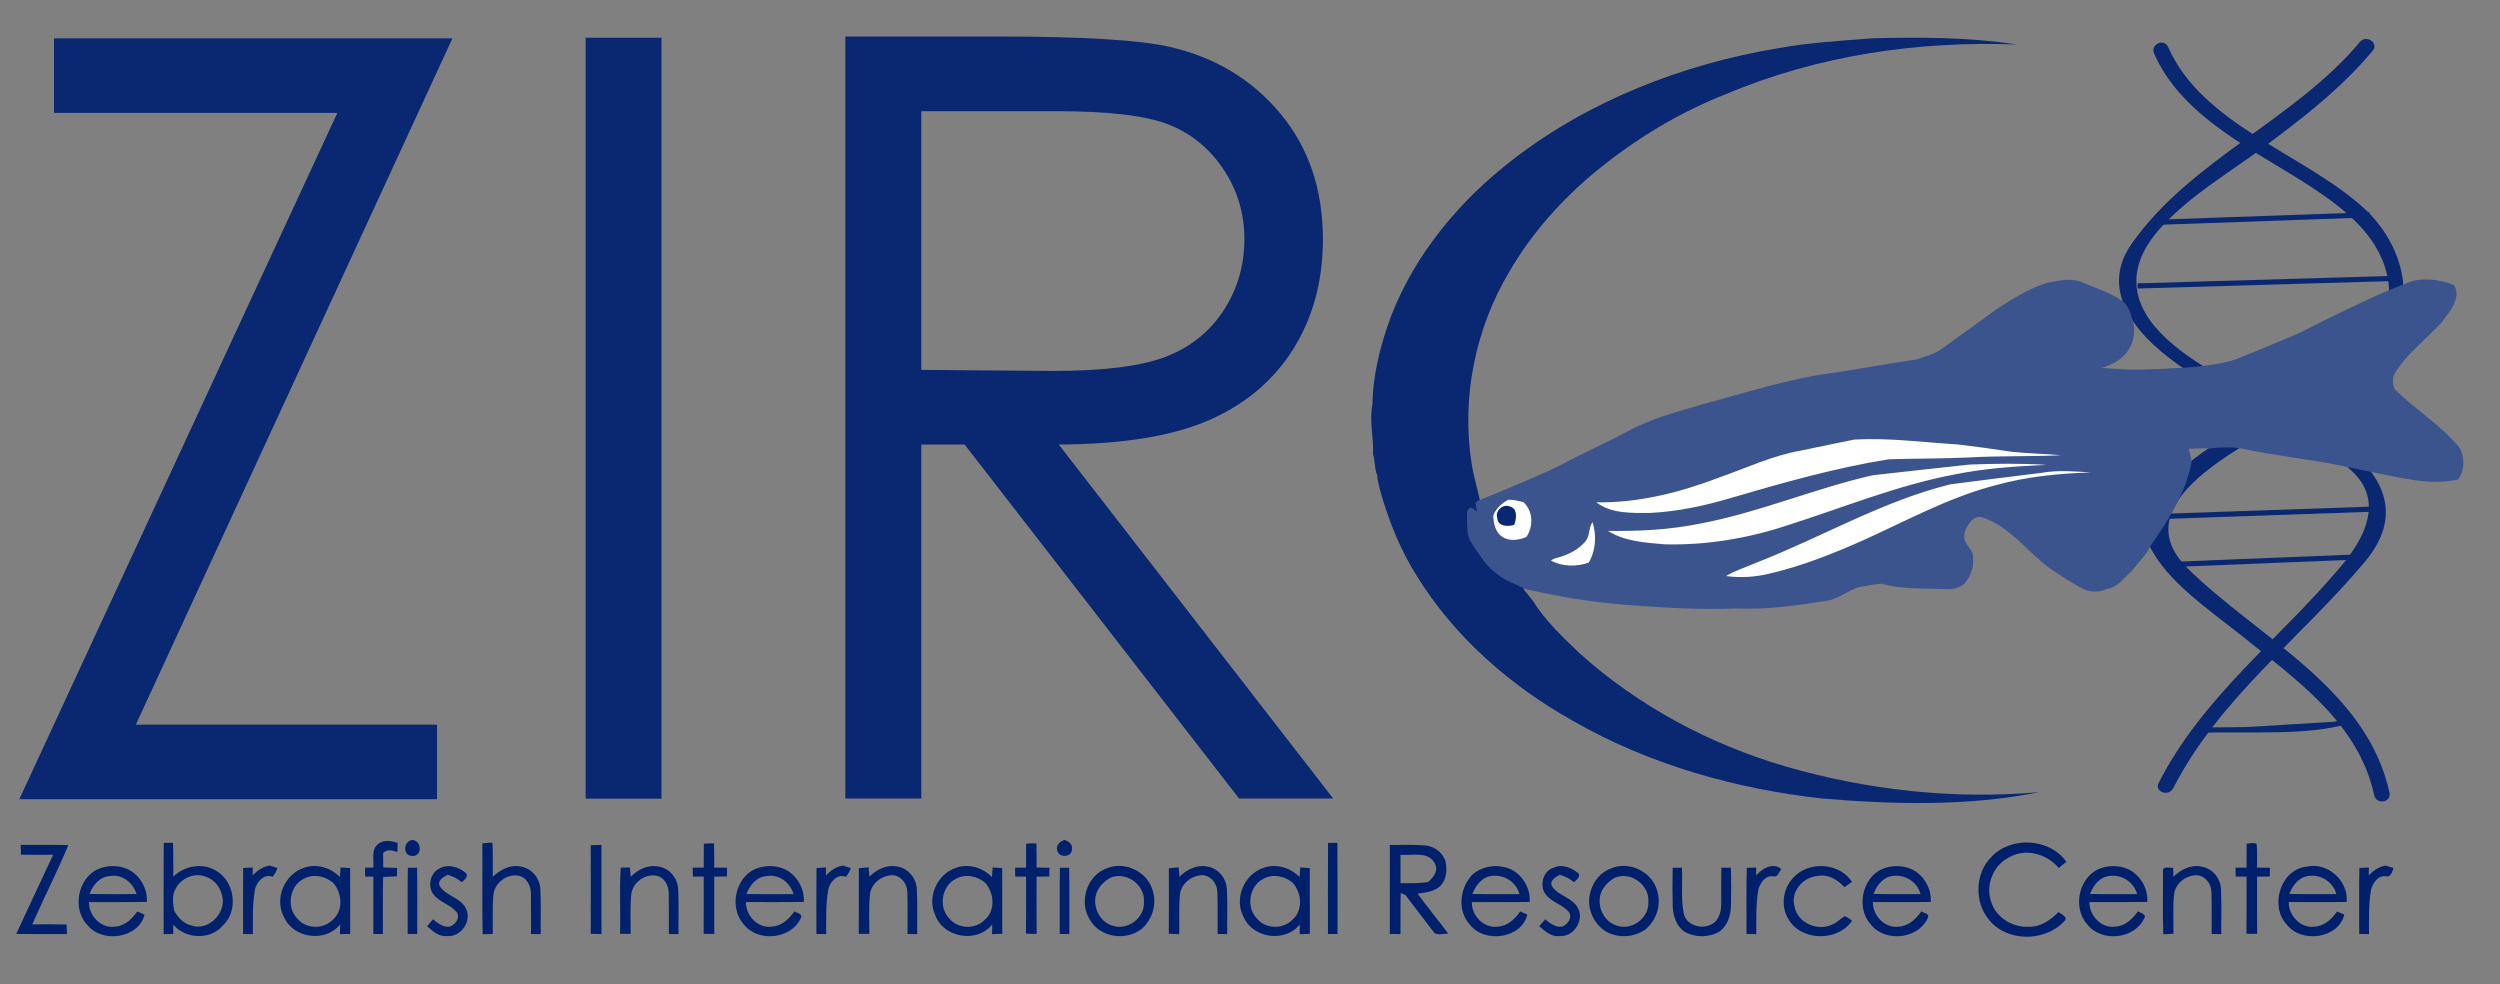 <svg width="1016pt" height="400pt" version="1.1" viewBox="0 0 1016 400" xmlns="http://www.w3.org/2000/svg" xmlns:xlink="http://www.w3.org/1999/xlink">
 <rect x="0" y="0" width="1016" height="400" fill="#808080" stroke="none"/>
 <defs>
  <radialGradient id="a" cx="187.381" cy="134.659" r="534.691" gradientTransform="matrix(1.413 .408 -.413 1.294 -101.275 -170.995)" gradientUnits="userSpaceOnUse">
   <stop stop-color="#fff" offset="0"/>
   <stop stop-color="#5057ff" stop-opacity=".56" offset="1"/>
  </radialGradient>
 </defs>
 <g display="none" opacity=".568">
  <rect x="-.014" y="1.103" width="1016.81" height="399.478" fill="url(#a)" stroke="#8d0000" stroke-width=".371"/>
 </g>
 <path d="m374.413 45.181v105.143l53.581 0.427c20.753 0 36.104-1.963 46.059-5.884 9.956-3.925 17.719-10.203 23.293-18.824 5.574-8.621 8.37-18.259 8.37-28.918 0-10.374-2.829-19.799-8.475-28.282-5.65-8.483-13.061-14.547-22.235-18.196-9.178-3.645-24.423-5.466-45.737-5.466h-54.858zm-30.864-30.345h61.813c34.45 0 57.794 1.406 70.031 4.218 18.422 4.218 33.4 13.245 44.93 27.072 11.534 13.84 17.305 30.872 17.305 51.102 0 16.857-3.98 31.676-11.94 44.457-7.964 12.785-19.33 22.444-34.128 28.977-14.794 6.529-35.221 9.864-61.276 10.002l111.529 143.857h-38.25l-111.541-143.857h-17.607v143.857h-30.864v-309.686" fill="#0a2871"/>
 <path d="m238.008 324.58h30.82v-309.24h-30.82v309.24z" fill="#0a2871"/>
 <g fill="#0a2871">
  <path d="m959.11 17.015c-26.61 31.771-68.905 47.999-92.766 81.986-15.892 22.631 8.154 42.846 25.636 53.714 13.5 8.393 28.02 15.116 41.83 22.975 7.931 4.511 15.468 9.61 22.132 15.871 12.707 11.935 5.22 26.866-4.154 38.075-25.053 29.954-56.429 53.106-74.516 88.54-1.846 3.618 4.083 5.754 5.9 2.187 18.578-36.391 52.103-61.209 77.915-92.066 17.898-21.402 5.048-38.813-15.09-52.502-21.171-14.394-87.815-34.222-76.497-69.342 5.858-18.192 34.012-34.47 48.641-45.313 16.677-12.363 32.728-24.524 46.127-40.517 2.61-3.118-2.572-6.702-5.157-3.609"/>
  <path d="m875.424 21.786c11.847 26.845 42.506 39.887 65.532 55.313 13.58 9.102 27.138 20.298 29.652 37.348 3.55 24.033-25.158 38.842-41.876 49.094-14.15 8.674-66.929 33.488-55.217 58.183 6.991 14.738 25.535 26.992 37.768 36.85 22.161 17.859 47.172 35.169 53.618 64.658 0.864 3.952 7.067 2.875 6.198-1.092-9.291-42.518-53.349-62.837-81.99-91.116-24.839-24.528 15.418-45.452 33.29-56.333 15.367-9.35 31.456-18.238 44.134-31.213 17.44-17.864 10.865-43.849-6.135-59.145-24.44-21.989-65.305-33.567-79.287-65.246-1.637-3.714-7.327-1.011-5.686 2.698"/>
  <g stroke="#0a2871" stroke-width="2.098">
   <path d="m877.044 90.331 85.964-3.034"/>
   <path d="m868.71 116.206 103.828-3.042"/>
   <path d="m877.103 209.925 87.878-3.042"/>
   <path d="m879.902 229.505 75.288-3.042"/>
   <path d="m891.815 296.795c23.378-0.721 45.536 1.326 63.06-3.877"/>
  </g>
 </g>
 <g fill="#fff" stroke="#8d0000">
  <g stroke-width=".084">
   <path d="m838.299 190.035c-3.25-0.039-6.5 0.128-9.671 0.67-12.354 1.662-24.762 2.935-37.089 4.838-13.008 3.205-25.445 8.333-37.675 13.729-14.879 6.685-29.554 13.743-44.765 19.642-2.651 1.17-5.475 2.052-7.917 3.634-1.267 0.905-0.588 2.996 0.918 3.141 4.1 0.611 8.289 0.31 12.393-0.132 7.7-1.206 15.149-3.634 22.503-6.16 15.281-5.332 29.754-12.667 44.405-19.443 12.74-5.901 25.81-10.895 39.667-13.501 7.948-1.582 15.971-2.239 24.032-2.755 1.151 0.071 6.415-0.321 6.186-1.657-0.181-1.576-5.905-1.952-7.129-1.946-1.952-0.061-3.905-0.067-5.857-0.061z"/>
   <path d="m813.648 186.965c-7.472-0.041-14.951 0.318-22.361 1.283-10.323 1.152-20.66 2.224-30.971 3.454-13.149 3.108-25.991 7.394-38.859 11.434-16.652 5.205-33.595 9.744-51.069 10.738-5.309 0.4-10.615 0.273-15.951 0.455-1.582-0.111-2.449 2.127-1.121 3.045 5.089 3.123 11.12 4.17 16.971 4.808 6.848 0.905 13.78 0.556 20.651 0.14 13.108-0.963 25.983-4.007 38.423-8.173 17.179-5.578 34.11-12.03 51.55-16.699 11.418-2.986 22.955-5.065 34.677-5.97 4.202-0.419 8.391-0.512 12.59-0.969 1.599-0.167 7.986-2.286 6.445-2.834-2.527-0.456-11.175-0.566-13.737-0.685-2.413-0.024-4.825-0.034-7.238-0.028z"/>
   <path d="m758.479 176.98c-2.895-0.054-5.805 0.055-8.615 0.822-8.176 1.764-16.397 3.276-24.537 5.194-9.463 2.507-18.418 6.545-27.632 9.797-12.472 4.642-25.422 8.335-38.715 9.408-3.318 0.348-6.749 0.247-10.101 0.678-1.503 0.466-1.402 2.645-0.043 3.231 5.293 3.311 11.698 3.953 17.803 3.878 13.234 0.107 26.262-2.877 38.881-6.623 18.211-5.264 36.57-10.507 55.168-13.944 3.484-0.587 6.968-1.496 10.547-1.338 11.128-0.155 22.29-0.299 33.385-0.82 9.548-0.332 19.108-0.244 28.661-0.629 1.16 0.113 8.439-0.802 8.044-2.09-0.286-1.569-8.093-1.382-9.302-1.497-6.882-0.401-13.783-0.734-20.587-1.913-8.166-1.171-16.368-2.226-24.597-2.72-9.436-0.74-18.88-1.629-28.361-1.435z"/>
  </g>
  <path d="m613.351 202.883c-0.265 8e-3 -0.552-0.022-0.782 0.139-0.781 0.459-1.524 0.981-2.235 1.541-1.557 1.258-2.914 2.837-3.634 4.725-0.108 0.235-0.024 0.5-0.034 0.748 0.09 1.941 0.439 3.913 1.354 5.646 0.526 0.997 1.273 1.887 2.203 2.53 0.938 0.644 2.002 1.118 3.129 1.302 0.603 0.113 1.217 0.14 1.83 0.125 1.802-0.04 3.565-0.531 5.236-1.176 0.17-0.114 0.236-0.328 0.355-0.49 1.543-2.531 2.163-5.641 1.572-8.558-0.238-1.211-0.701-2.373-1.346-3.424-0.424-0.701-0.949-1.338-1.527-1.916-0.131-0.13-0.273-0.26-0.466-0.273-1.513-0.346-3.02-0.764-4.571-0.894-0.36-0.021-0.722-0.027-1.083-0.025zm-1.002 2.92c0.563-7e-3 1.084 0.237 1.614 0.391 0.571 0.193 1.063 0.613 1.366 1.145 0.463 0.805 0.55 1.765 0.513 2.676-0.053 1.056-0.278 2.105-0.641 3.094-0.248 0.095-0.53 0.138-0.794 0.199-0.922 0.174-1.875 0.238-2.812 0.09-0.655-0.11-1.323-0.321-1.854-0.746-0.309-0.26-0.581-0.557-0.738-0.937-0.188-0.375-0.243-0.796-0.295-1.206-0.249-0.763-0.224-1.617 0.107-2.352 0.482-1.108 1.502-1.984 2.667-2.275 0.282-0.072 0.577-0.076 0.866-0.08z" stroke-width=".01"/>
  <path d="m647.124 212.017c-0.25 0.077-0.32 0.375-0.454 0.572-0.703 1.29-0.865 2.776-1.191 4.187-0.23 1.13-0.602 2.276-1.376 3.158-1.035 1.181-2.198 2.224-3.495 3.096-2.152 1.452-4.593 2.533-7.088 3.221-1.077 0.29-2.239 0.509-3.108 1.262-0.173 0.104-0.344 0.357-0.146 0.524 0.686 0.437 1.461 0.713 2.221 0.994 4.209 1.459 8.909 1.357 13.095-0.132 0.389-0.18 0.502-0.638 0.715-0.973 1.237-2.34 1.922-4.956 2.106-7.591 0.049-1.621 0.064-3.256-0.212-4.86-0.178-1.077-0.403-2.151-0.739-3.191-0.046-0.145-0.154-0.294-0.327-0.265z" stroke-width=".015"/>
 </g>
 <g fill="#0a2871">
  <path d="m722.446 19.617c12.59-2.3 25.38-3.01 38.12-4.03 19.72-0.56 39.53-0.47 59.08 2.5-40-1.53-80.61 4.35-117.64 19.93-19.31 7.52-37.28 18.39-53.3 31.51-13.92 11.46-26.14 25.12-35.23 40.74-13.91 23.21-19.63 51.38-15.4 78.12 0.75 5.05 2.3 9.91 3.35 14.89 2.323 6.035 13.157 28.731 18.44 37.07 1.03 1.21 2 2.49 3.04 3.71 4.98 8.13 12.08 14.74 18.92 21.33 23.89 21.52 52.95 37.07 83.76 46.07 33.33 9.68 68.46 13.51 103.05 10.49-28.93 5.81-58.77 5-88.03 2.58-35.37-3.91-70.42-13.82-101.4-31.58-25.33-14.21-48-33.93-63.34-58.77-6.54-10.28-11.15-21.67-14.56-33.34-0.68-2.53-1.45-5.06-1.6-7.68-1.21-2.72-0.78-5.8-1.71-8.61 0.35-6.72-1.63-13.41-0.23-20.09 0.13-12.38 3.36-24.49 7.6-36.1 9.94-25.46 28.07-47.08 49.61-63.62 31.14-24.01 68.87-38.61 107.47-45.12z"/>
  <path d="m890.886 188.067c0.08-0.07 0.24-0.21 0.33-0.28l-0.16 0.14-0.17 0.14z"/>
  <path d="m888.986 195.757-0.08 0.32 0.08-0.32z"/>
  <path d="m608.496 210.567c-1.02-2.85 2.26-5.94 5.03-4.74 3.33 0.7 2.77 5.06 1.85 7.48-2.51 0.77-6.68 0.73-6.88-2.74z"/>
 </g>
 <path d="m832.446 114.867c4.53-0.9 9.48-2.02 13.89-0.08 5.33 2.25 10.909 4.097 15.77 7.24 2.77 1.791 3.826 5.32 4.656 8.418 1.115 3.107 2.118 14.793-12.621 19.076 7.904 0.459 11.316 1.005 20.516 0.495 3.91 0.1 7.8-0.51 11.72-0.47 8.326-0.52 18.044-1.87 22.4-3.59 8.15-3.22 16.22-6.64 24.31-10.02 4.72-2.12 9.213-4.657 13.91-6.9 10.89-5.2 19.415-9.558 29.92-13.48 6.053-3.054 14-2.31 20.46 0.3 3.09 5.63-2.04 10.85-5.08 15.21-6.3 6.71-13.81 12.44-18.84 20.29-1.3 2.04-1.16 4.62-0.28 6.79 8.34 8.29 18.64 14.51 26.24 23.56 2.27 3.93 2.38 9.44-0.45 13.15-11.6 2.65-23.31-0.81-34.7-2.94l-11.16-2.35c-13.904-2.928-28.07-4.23-41.91-7.25-4.24-0.74-8.57-0.59-12.82-0.1-2.94 0.03-5.88 0.01-8.81 0.13 0.23 2.02 1.353 4.011 0.97 6.02-2.208 11.581-9.072 22.758-16.51 33.45-1.91 3.86-5.14 6.93-7.77 10.31-3.08 2.69-5.55 6.55-9.89 7.19-3.03 1.42-6.51 1.44-9.58 0.15-4.77-2.51-9.28-5.47-13.73-8.5-9.3-6.81-16.406-17.27-27.71-20.79-1.556-0.485-3.388 0.589-4.41 1.78-1.684 1.963-3.182 4.804-2.54 7.32 0.632 2.479 3.149 3.967 3.419 6.359 0.428 3.793-0.232 7.477-3.039 11.041-2.006 2.548-5.82 2.98-9.14 2.71-8.36-0.33-16.89 0.11-25.02-2.18-3.02 0.26-6.01 0.8-8.98 1.38-4.26 1.21-7.78 4.24-12.08 5.35-12.54 2.04-25.2 3.93-37.95 3.35-14.35 0.57-28.658-0.27-42.94-1.32-7.868-0.578-15.716-1.517-23.51-2.74-6.332-0.994-18.864-3.731-18.864-3.731-4.958-2.373-8.339-3.389-11.816-6.15-3.651-2.899-4.909-4.307-9.099-10.619-1.43-2.05-2.841-4.26-2.981-6.9-0.163-1.679-0.268-6.447-0.198-7.505 0.038-0.576 0.701-1.922 1.514-2.006 0 0 0.613 0.017 2.496 1.55-0.213-1.873 0 0-0.597-3.5l0.923-0.84s22.553-8.977 32.983-14.147c9.17-4.97 18.73-9.16 27.93-14.06 9.66-5.33 20.43-8.05 30.93-11.16 17.29-4.6 34.39-10.23 52.17-12.58 11.61-1.75 23.17-3.87 34.79-5.57 3.55-1.6 6.276-1.531 10.781-4.918 5.902-4.437 12.549-8.999 17.969-13.042 7.221-5.367 18.135-11.765 24.36-13.18m-100.35 68.21c-11.74 2-22.55 7.21-33.72 11.1-15.85 6.02-32.57 10.25-49.63 9.97 6.17 4.71 14.57 4.33 21.96 4.3 11.14-0.56 22.15-2.91 32.82-6.1 21.1-6.18 42.32-12.2 64.04-15.7 11.03-0.35 22.07-0.22 33.1-0.76 12.32-0.71 24.69-0.27 37.02-0.9-6.67-0.54-13.36-0.7-20.01-1.37-7.31-1.11-14.64-2.12-21.98-2.99-14.02-0.86-28.02-2.77-42.09-1.99-7.18 1.4-14.34 2.98-21.51 4.44m29.07 10.05c-23.77 5.37-46.33 15.2-70.33 19.68-12.3 2.49-24.85 3.14-37.37 2.93 6.85 4.35 15.27 4.79 23.15 5.48 16.93 0.4 33.88-2.42 49.93-7.78 22.26-7.05 43.99-16.03 67-20.46 12.57-2.62 25.4-3.5 38.2-4.05-10.38-0.67-20.78-0.53-31.16-0.14-13.14 1.43-26.29 2.84-39.42 4.34m68.9-1.02c-12.46 1.59-24.95 3.04-37.4 4.71-27.71 6.84-52.47 21.59-78.9 31.86-4.09 1.84-8.47 3.09-12.31 5.43 6.05 0.81 12.21 0.41 18.12-1.11 12.66-2.95 24.8-7.78 36.68-13 17.91-8.04 35.28-17.68 54.38-22.71 12.76-3.56 26-4.91 39.2-5.28-6.57-0.41-13.24-1.04-19.77 0.1m-223.19 17.36c0.05 3.26 0.88 7.12 3.95 8.86 2.89 1.8 6.51 1.09 9.5-0.07 2.92-4.4 2.78-10.48-1.19-14.19-2.07-0.47-4.21-1.12-6.32-0.93-2.51 1.47-4.91 3.53-5.94 6.33m37.39 10.62c-2.52 2.94-6.05 4.91-9.7 6.09-1.43 0.52-3.11 0.56-4.22 1.69 4.63 2.43 10.48 2.54 15.29 0.78 2.95-4.88 3.26-11.1 1.55-16.49-1.67 2.4-0.96 5.7-2.92 7.93z" fill="#3b548e"/>
 <g transform="translate(-4.374,3.487)" fill="#02216d">
  <path d="m157.73 339.76c2.27-2.1 5.57-1.63 8.25-0.7-0.03 1.24-0.07 2.48-0.1 3.73-1.93-0.68-4.22-1.32-5.82 0.42 0.06 1.94 0.07 3.89 0.07 5.84 1.87 0.04 3.75 0.1 5.62 0.19-0.02 1.13-0.03 2.26-0.06 3.39-1.87 0.09-3.75 0.17-5.62 0.3-0.18 7.71-0.04 15.43-0.09 23.15-1.29 0-2.58 0.01-3.87 0.01-0.01-7.78 0-15.55-0.01-23.33-0.82 0.01-2.47 0.02-3.29 0.03-0.08-1.23-0.1-2.45-0.07-3.67 0.84-0.01 2.52-0.01 3.35-0.01 0.32-3.09-0.91-6.97 1.64-9.35z"/>
  <path d="m172.02 344.37c-4.11 0.13-3.81-6.14-0.03-6.5 3.81 0.29 4.14 6.61 0.03 6.5z"/>
  <path d="m70.92 339.03c0.94 0 2.82-0.01 3.75-0.02 0.25 4.59 0.08 9.18 0.14 13.77 4.39-4.32 11.49-5.72 16.96-2.63 8.04 4.12 9.77 16.56 3.05 22.64-5.15 5.85-15.08 5.36-20.04-0.5 0.01 1.26 0.01 2.53 0.02 3.8-0.98 0.01-2.95 0.04-3.93 0.05 0.04-12.37-0.06-24.74 0.05-37.11m4.82 18.71c-1.62 2.69-1.02 5.94-0.59 8.87 1.56 2.71 3.7 5.21 6.88 5.97 6.48 2.41 13.46-4.12 12.87-10.64-0.37-3.89-2.88-7.74-6.68-9.03-4.53-2.05-10.38 0.42-12.48 4.83z"/>
  <path d="m200.41 339.22c1.36-0.11 2.71-0.2 4.08-0.27 0.28 4.61 0.1 9.24 0.15 13.86 2.99-2.8 7.1-5.08 11.31-4.13 4.49 0.59 7.95 4.86 8.03 9.33 0.33 6.03 0.05 12.09 0.14 18.13-1.31-0.02-2.62-0.05-3.93-0.06-0.03-5.36 0.05-10.73-0.05-16.08 0.14-3.27-1.7-7.11-5.23-7.63-4.58-0.77-9.47 2.95-9.98 7.61-0.56 5.35-0.18 10.74-0.3 16.11-1.03 0.02-3.08 0.06-4.11 0.09-0.26-12.32-0.04-24.64-0.11-36.96z"/>
  <path d="m290.41 339.37c1.37-0.12 2.76-0.13 4.15-0.09 0.11 3.27 0.09 6.55 0.08 9.82 1.73 0.01 3.47 0.02 5.21 0.05-0.01 1.18-0.02 2.37-0.04 3.57-1.73 0.02-3.45 0.04-5.16 0.06 0 7.77-0.03 15.53 0.01 23.3-1.45-0.01-2.89-0.03-4.32-0.06 0.08-7.75 0.02-15.5 0.03-23.25-1.47-0.01-2.94-0.01-4.41 0-0.03-1.22-0.05-2.42-0.07-3.63 1.49-0.02 2.99-0.03 4.49-0.04-0.01-3.25-0.01-6.49 0.03-9.73z"/>
  <path d="m421.38 339.43c1.38-0.22 2.78-0.21 4.19-0.13 0.1 3.26 0.08 6.53 0.07 9.79 1.74 0.02 3.48 0.04 5.23 0.07-0.02 1.18-0.04 2.37-0.07 3.56-1.72 0.02-3.44 0.04-5.15 0.06 0 7.76-0.04 15.52 0.02 23.29-1.46 0.01-2.91-0.02-4.35-0.09 0.12-7.74 0.03-15.47 0.05-23.21-1.48-0.01-2.95-0.01-4.42-0.01-0.03-1.21-0.05-2.42-0.06-3.62 1.49-0.02 2.99-0.03 4.48-0.04 0-3.23 0.01-6.45 0.01-9.67z"/>
  <path d="m12.88 343.88c-0.04-1.34-0.08-2.68-0.11-4.01 6.45 0.05 12.91-0.09 19.37 0.09-4.51 10.9-9.93 21.42-14.67 32.23 4.66-0.04 9.31-0.1 13.96 0.04 0.04 0.97 0.13 2.92 0.17 3.89-6.88-0.01-13.75 0.06-20.63-0.05 4.98-10.73 9.96-21.46 15-32.16-4.36-0.05-8.72-0.03-13.09-0.03z"/>
  <path d="m244.44 340.01c1.45-0.07 2.91-0.11 4.37-0.14 0.02 12.09 0 24.17 0.01 36.25-1.47-0.03-2.93-0.07-4.38-0.11 0.07-12 0.06-24 0-36z"/>
  <path d="m44.62 349.54c4.18-1.62 9.1-1.43 12.97 0.91 4.2 2.69 6.78 7.62 6.46 12.62-7.84 0.12-15.68 0.01-23.52 0.06-0.11 5.46 4.88 10.78 10.51 9.96 3.96-0.18 7-3.11 9.14-6.17 0.98 0.44 1.96 0.88 2.95 1.32-2.41 9.54-16.85 11.69-22.96 4.51-6.74-6.58-4.28-19.67 4.45-23.21m-3.86 10.27c6.37 0.13 12.74 0.04 19.11 0.06-1.32-4.55-5.87-8.23-10.76-7.32-4.17 0.19-7.03 3.6-8.35 7.26z"/>
  <path d="m311.59 349.55c4.38-1.7 9.62-1.43 13.55 1.26 3.86 2.78 6.22 7.47 5.91 12.25-7.83 0.13-15.67 0.03-23.51 0.06-0.15 5.47 4.89 10.81 10.53 9.96 3.97-0.18 7.01-3.14 9.16-6.21 0.9 0.72 2.76 0.73 2.83 2.18-3.48 9.04-17.45 10.74-23.33 3.22-6.21-6.7-3.62-19.25 4.86-22.72m-3.83 10.27c6.37 0.13 12.74 0.03 19.11 0.06-1.32-4.58-5.91-8.27-10.81-7.32-4.16 0.21-6.98 3.61-8.3 7.26z"/>
  <path d="m103.2 349.26c1.29-0.08 2.59-0.14 3.89-0.19-0.01 0.81-0.03 2.44-0.04 3.26 1.86-2.03 4.12-3.62 6.9-4.07 0.79 0.25 2.37 0.76 3.16 1.01-0.38 1.31-1.09 2.48-1.91 3.56-3.51-1.32-6.39 1.95-7.2 5.03-1.04 6.04-0.87 12.18-0.86 18.28-1.33-0.02-2.65-0.05-3.98-0.06 0.02-8.94-0.05-17.88 0.04-26.82z"/>
  <path d="m119.77 369.19c-4.02-7.46 0.24-17.47 8.18-20.04 5.08-1.79 10.88-0.02 14.56 3.8 0.07-1.31 0.16-2.62 0.26-3.92 1.29 0.08 2.59 0.18 3.89 0.28 0.07 8.92 0.01 17.83 0.03 26.75-1.38 0.03-2.76 0.06-4.14 0.09 0.01-1.32 0.03-2.63 0.05-3.94-5.94 7.48-19.02 5.69-22.83-3.02m7.93-15.46c-5.69 2.89-6.99 11.58-2.49 16.08 3.43 4.26 10.47 4.47 14.27 0.6 4.56-3.81 3.98-10.95 0.27-15.14-3.3-2.78-8.18-3.78-12.05-1.54z"/>
  <path d="m170.13 349.17c1.24-0.02 2.49-0.03 3.74-0.03 0.19 8.98 0.04 17.96 0.08 26.94h-3.89c0.03-8.97-0.1-17.94 0.07-26.91z"/>
  <path d="m182.55 349.7c3.58-2.28 8.05-1 11.1 1.57 1.41 1.37-0.67 2.93-1.62 3.77-1.67-1.48-3.66-2.41-5.79-3-1.71 0.96-4.32 2.29-3.11 4.7 2.74 4.07 8.76 4.61 10.75 9.32 2.22 5.09-2.32 11.4-7.86 10.87-3.3 0.36-5.76-2.02-8.07-3.97 0.79-0.97 1.58-1.93 2.38-2.88 1.92 1.63 4.09 3.32 6.79 3.02 2.27-0.76 4.52-3.71 2.77-5.98-2.5-2.99-6.75-3.85-9.2-6.93-2.62-3.08-1.63-8.54 1.86-10.49z"/>
  <path d="m256.67 349.1c0.92-0.01 2.76-0.02 3.68-0.02 0.14 1.24 0.26 2.48 0.38 3.74 2.83-2.93 7.04-5.01 11.17-4.15 4.48 0.57 7.96 4.79 8.07 9.25 0.35 6.06 0.05 12.15 0.15 18.22-1.31-0.02-2.61-0.05-3.92-0.07-0.02-5.35 0.06-10.71-0.05-16.06 0.15-3.27-1.68-7.12-5.21-7.63-4.58-0.8-9.48 2.92-10.01 7.57-0.52 5.34-0.24 10.72-0.26 16.08-1.44 0.04-2.88 0.03-4.32-0.05 0.3-8.96-0.33-17.95 0.32-26.88z"/>
  <path d="m336.19 349.27c1.3-0.08 2.59-0.15 3.89-0.21-0.01 0.82-0.02 2.44-0.02 3.25 1.85-2.02 4.12-3.57 6.87-4.05 0.81 0.26 2.41 0.79 3.22 1.05-0.43 1.3-1.15 2.46-1.99 3.53-3.48-1.34-6.37 1.97-7.16 5.03-1.05 6.03-0.86 12.18-0.86 18.27-1.33-0.02-2.66-0.05-3.98-0.07 0.01-8.93-0.06-17.87 0.03-26.8z"/>
  <path d="m353.4 349.38c1.32-0.15 2.64-0.28 3.98-0.37 0.12 1.26 0.23 2.52 0.33 3.79 2.88-2.87 7.02-5 11.16-4.14 4.52 0.57 8.01 4.83 8.11 9.32 0.34 6.04 0.05 12.11 0.14 18.16-1.31-0.02-2.61-0.04-3.92-0.06-0.05-5.7 0.11-11.4-0.1-17.1-0.08-3.33-2.51-6.56-5.99-6.79-4.38 0.01-8.73 3.35-9.19 7.86-0.51 5.3-0.24 10.64-0.24 15.97-1.44 0.03-2.88 0.05-4.31 0.03 0.07-8.89 0.03-17.78 0.03-26.67z"/>
  <path d="m384.45 368.42c-3.49-7.37 0.88-16.81 8.53-19.28 5.08-1.76 10.87 0 14.53 3.82 0.07-1.32 0.16-2.63 0.26-3.93 1.29 0.08 2.59 0.18 3.89 0.29 0.07 8.89-0.02 17.79 0.05 26.68-1.39 0.06-2.78 0.11-4.16 0.17 0.01-1.33 0.03-2.65 0.06-3.97-6.12 7.78-19.83 5.49-23.16-3.78m8.27-14.69c-5.7 2.86-7.02 11.56-2.53 16.06 3.42 4.27 10.44 4.51 14.26 0.65 4.58-3.8 4.02-10.96 0.3-15.16-3.29-2.78-8.16-3.8-12.03-1.55z"/>
 </g>
 <g transform="translate(-4.374,3.487)" fill="#02216c">
  <path d="m434.02 342.05c-0.55-2.14 1.16-3.59 2.97-4.19 1.79 0.53 3.55 1.95 2.98 4.08-0.25 3.14-5.48 3.22-5.95 0.11z"/>
  <path d="m435.12 349.16c1.25-0.01 2.51-0.01 3.77 0 0.15 8.97 0.03 17.95 0.07 26.92h-3.91c0.04-8.97-0.09-17.95 0.07-26.92z"/>
 </g>
 <g transform="translate(-4.374,3.487)" fill="#01206c">
  <path d="m544.09 339.06c1.26-0.02 2.53-0.03 3.81-0.03 0.11 12.35 0.02 24.7 0.04 37.05h-3.88c0.01-12.34-0.05-24.68 0.03-37.02z"/>
  <path d="m813.7 344.74c7.97-8.51 23.74-7.63 30.46 2.04-1.05 0.82-2.09 1.64-3.12 2.47-4.77-5.67-13.3-8.16-19.98-4.42-6.65 3.15-9.94 11.54-7.4 18.4 2.03 6.32 8.81 10.32 15.3 9.91 4.75 0.13 8.79-2.75 11.98-5.98 1.14 0.91 4.31 2.16 2.24 3.85-7.8 8.32-23.22 8.43-30.47-0.7-6.04-7.13-5.73-18.97 0.99-25.57z"/>
  <path d="m569.2 339.92c4.64-0.03 9.29-0.19 13.93 0.14 3.72 0.13 7.31 2.65 8.61 6.16 0.83 3.51 0.63 7.69-2.05 10.39-2.52 2.33-6.01 2.61-9.23 3.08 4.03 5.52 8.44 10.76 12.47 16.28-1.85-0.13-4.14 0.83-5.67-0.37-3.84-5.15-7.87-10.14-11.67-15.3-0.49-0.22-1.47-0.67-1.96-0.89-0.21 5.57-0.04 11.15-0.1 16.72-1.45-0.02-2.9-0.03-4.34-0.05 0-12.05-0.02-24.11 0.01-36.16m4.34 3.99c-0.01 3.83-0.02 7.66 0.01 11.49 3.71 0.13 7.44 0.09 11.14-0.39 2.13-1.81 4.33-4.48 2.87-7.42-2.48-5.35-9.37-3.26-14.02-3.68z"/>
  <path d="m517.99 349.15c5.07-1.75 10.86-0.01 14.53 3.8 0.07-1.31 0.16-2.63 0.27-3.93 1.28 0.09 2.58 0.2 3.88 0.32 0.05 8.89-0.01 17.79 0.03 26.68-1.39 0.05-2.77 0.09-4.14 0.14 0-1.32 0.02-2.64 0.05-3.96-5.94 7.5-19.02 5.7-22.83-3.01-4.03-7.46 0.24-17.5 8.21-20.04m-0.3 4.59c-5.67 2.87-6.99 11.52-2.52 16.03 3.43 4.31 10.52 4.52 14.34 0.61 4.52-3.82 3.94-10.91 0.25-15.1-3.31-2.78-8.2-3.82-12.07-1.54z"/>
  <path d="m602.86 351.85c3.3-2.78 7.91-3.98 12.14-3.07 6.67 0.93 11.51 7.7 11.05 14.28-7.84 0.13-15.69 0.02-23.53 0.07-0.1 5.45 4.87 10.79 10.51 9.95 3.96-0.15 7-3.09 9.15-6.15 0.96 0.42 1.92 0.84 2.9 1.26-2.33 9.84-17.46 11.79-23.36 4.08-5.26-5.73-4.08-15.11 1.14-20.42m5.58 1.19c-2.83 1.36-4.57 3.92-5.68 6.77 6.37 0.14 12.75 0.04 19.12 0.07-1.5-5.75-7.9-8.93-13.44-6.84z"/>
  <path d="m769.56 349.56c4.37-1.7 9.61-1.44 13.55 1.24 3.89 2.76 6.24 7.47 5.94 12.26-7.84 0.13-15.69 0.02-23.53 0.06-0.1 5.42 4.81 10.75 10.43 9.97 4.01-0.12 7.1-3.12 9.27-6.22 0.87 0.74 2.82 0.72 2.82 2.19-3.46 9.04-17.44 10.72-23.32 3.21-6.19-6.7-3.61-19.21 4.84-22.71m1.83 3.5c-2.8 1.37-4.53 3.91-5.62 6.75 6.37 0.15 12.74 0.04 19.11 0.07-1.5-5.77-7.94-8.95-13.49-6.82z"/>
  <path d="m857.6 349.55c4.38-1.7 9.64-1.42 13.58 1.29 3.84 2.77 6.18 7.46 5.87 12.22-7.84 0.12-15.68 0.03-23.52 0.06-0.12 5.44 4.85 10.79 10.48 9.96 4-0.13 7.04-3.16 9.24-6.22 0.99 0.7 3.61 1.11 2.54 2.87-3.96 8.47-17.31 9.85-23.06 2.54-6.21-6.7-3.61-19.25 4.87-22.72m1.79 3.52c-2.81 1.36-4.53 3.91-5.62 6.75 6.37 0.14 12.74 0.03 19.11 0.06-1.5-5.77-7.95-8.96-13.49-6.81z"/>
  <path d="m454.36 349.33c7.47-3.04 16.75 1.71 18.59 9.55 1.55 5.31-0.33 11.25-4.38 14.95-6.44 5.36-17.57 3.73-21.48-3.93-4.36-7.19-0.81-17.87 7.27-20.57m1.05 4.01c-1.88 1.12-3.53 2.63-4.67 4.51-3.24 5.52-0.09 13.46 6.19 14.98 6.06 1.75 12.77-3.53 12.33-9.86 0.51-6.97-7.45-12.62-13.85-9.63z"/>
  <path d="m479.39 349.41c1.32-0.18 2.65-0.31 3.99-0.4 0.12 1.27 0.23 2.54 0.34 3.81 2.87-2.91 7.06-5.03 11.22-4.14 4.48 0.58 7.93 4.83 8.03 9.28 0.35 6.05 0.05 12.12 0.15 18.18-1.31-0.02-2.61-0.04-3.91-0.06-0.06-5.68 0.1-11.36-0.1-17.03-0.06-3.38-2.52-6.65-6.03-6.87-4.37 0.05-8.7 3.36-9.16 7.86-0.55 5.35-0.18 10.75-0.3 16.12-1.42-0.06-2.84-0.12-4.25-0.18 0.08-8.86 0.04-17.72 0.02-26.57z"/>
  <path d="m632.71 360.22c-3.01-3.51-1.29-10 3.3-11.16 3.33-1.51 7 0.13 9.66 2.24 1.38 1.39-0.72 2.85-1.62 3.73-1.7-1.45-3.69-2.39-5.81-3-1.71 0.98-4.28 2.27-3.13 4.68 2.72 4.09 8.73 4.61 10.75 9.3 2.24 5.1-2.26 11.43-7.81 10.92-3.33 0.37-5.84-2.03-8.13-4.02 0.6-0.7 1.81-2.1 2.42-2.8 1.93 1.63 4.12 3.31 6.83 2.99 2.3-0.82 4.53-3.85 2.64-6.12-2.54-2.87-6.67-3.75-9.1-6.76z"/>
  <path d="m659.26 349.36c7.5-3.1 16.87 1.65 18.69 9.55 1.6 5.48-0.47 11.64-4.8 15.28-4.62 3.33-11.14 3.72-16.1 0.89-5.35-3.23-8.18-10.25-6.27-16.25 1.14-4.27 4.26-8 8.48-9.47m1.19 3.95c-1.88 1.12-3.55 2.63-4.69 4.51-3.28 5.53-0.11 13.52 6.21 15.01 6.02 1.71 12.68-3.51 12.29-9.8 0.55-6.98-7.38-12.64-13.81-9.72z"/>
  <path d="m684.16 349.17c1.24-0.02 2.49-0.03 3.75-0.04 0.35 6.16-0.49 12.43 0.72 18.51 1.15 5.8 9.51 7.23 13.2 3.05 1.52-1.85 2.02-4.37 2.06-6.71 0.02-4.95-0.07-9.91 0.03-14.86 1.3 0.01 2.6 0.03 3.9 0.05 0.14 5.28 0.15 10.56 0.01 15.84-0.16 3.78-1.5 7.95-4.79 10.14-4.21 2.47-9.84 2.46-14.06 0.01-3.33-2.19-4.64-6.38-4.82-10.18-0.14-5.27-0.12-10.54 0-15.81z"/>
  <path d="m714.26 349.19c1.27-0.04 2.54-0.08 3.82-0.1-0.01 0.8-0.03 2.42-0.04 3.23 2.49-2.84 6.83-5.51 10.32-2.58-1.09 0.94-1.38 3.43-3.29 2.91-3.19-0.51-5.37 2.63-6.09 5.34-1.04 5.99-0.84 12.1-0.84 18.15-1.34-0.03-2.67-0.05-3.99-0.07 0.07-8.96-0.14-17.93 0.11-26.88z"/>
  <path d="m733.24 353.13c6.17-6.83 18.75-6.06 23.78 1.78-0.78 0.54-2.32 1.62-3.09 2.16-2.74-3.08-6.79-5.49-11.03-4.55-5.85 0.49-10.99 6.48-9.23 12.39 1.14 6.78 9.61 10.26 15.51 7.23 1.85-0.74 3.16-2.29 4.85-3.29 1.11 0.42 2.12 1.04 3.02 1.85-5.75 8.56-20.66 8.41-25.86-0.64-3.28-5.26-2.22-12.56 2.05-16.93z"/>
  <path d="m883.43 350.91c-0.57-2.62 2.56-1.65 4.1-1.7 0.03 0.9 0.1 2.71 0.14 3.61 2.88-2.87 7.04-5.01 11.2-4.15 4.48 0.55 7.98 4.76 8.1 9.21 0.34 6.07 0.05 12.17 0.15 18.26-1.32-0.03-2.63-0.05-3.92-0.06-0.06-5.72 0.1-11.43-0.1-17.14-0.1-3.34-2.54-6.52-6-6.76-4.37 0.03-8.71 3.36-9.18 7.85-0.51 5.29-0.24 10.62-0.25 15.93-1.39 0.09-2.76 0.18-4.13 0.27-0.29-8.44-0.08-16.89-0.11-25.32z"/>
 </g>
 <g transform="translate(-4.374,3.487)" fill="#00206c">
  <path d="m917.42 339.37c1.32 0 2.81-0.57 4.06 0.13 0.36 3.18 0.08 6.39 0.16 9.59 1.73 0.01 3.47 0.04 5.22 0.07-0.02 1.18-0.03 2.36-0.04 3.55-1.73 0.03-3.46 0.05-5.17 0.08 0.01 7.74-0.06 15.47 0.04 23.21-1.47 0.07-2.93 0.06-4.36-0.02 0.11-7.73 0.03-15.47 0.04-23.21-1.48 0-2.95-0.01-4.41 0-0.04-1.22-0.06-2.42-0.06-3.63 1.48-0.02 2.97-0.03 4.48-0.04-0.01-3.25-0.02-6.49 0.04-9.73z"/>
  <path d="m941.79 348.71c8.48-1.97 17.05 5.74 16.26 14.35-7.84 0.12-15.69 0.02-23.53 0.06-0.11 5.46 4.89 10.82 10.54 9.96 3.94-0.16 6.97-3.12 9.12-6.15 0.96 0.42 1.93 0.85 2.92 1.28-2.39 9.82-17.47 11.77-23.37 4.06-7.09-7.52-2.6-22.43 8.06-23.56m-1.39 4.35c-2.82 1.36-4.53 3.92-5.63 6.75 6.37 0.15 12.74 0.04 19.11 0.07-1.51-5.76-7.94-8.96-13.48-6.82z"/>
  <path d="m963.23 349.22c1.27-0.06 2.56-0.11 3.85-0.15l-0.04 3.24c1.86-2.02 4.13-3.57 6.89-4.05l3.2 1.04c-0.58 1.35-1.07 3.79-3.04 3.35-3.19-0.51-5.34 2.57-6.09 5.26-1.07 6.01-0.86 12.15-0.86 18.23-1.34-0.03-2.67-0.05-3.99-0.07 0.04-8.95-0.1-17.9 0.08-26.85z"/>
 </g>
 <path d="m21.944 45.872v-30.3h161.928l-128.669 278.934h122.401v30.296h-169.763l129.257-278.93h-115.153" fill="#0a2871"/>
</svg>
